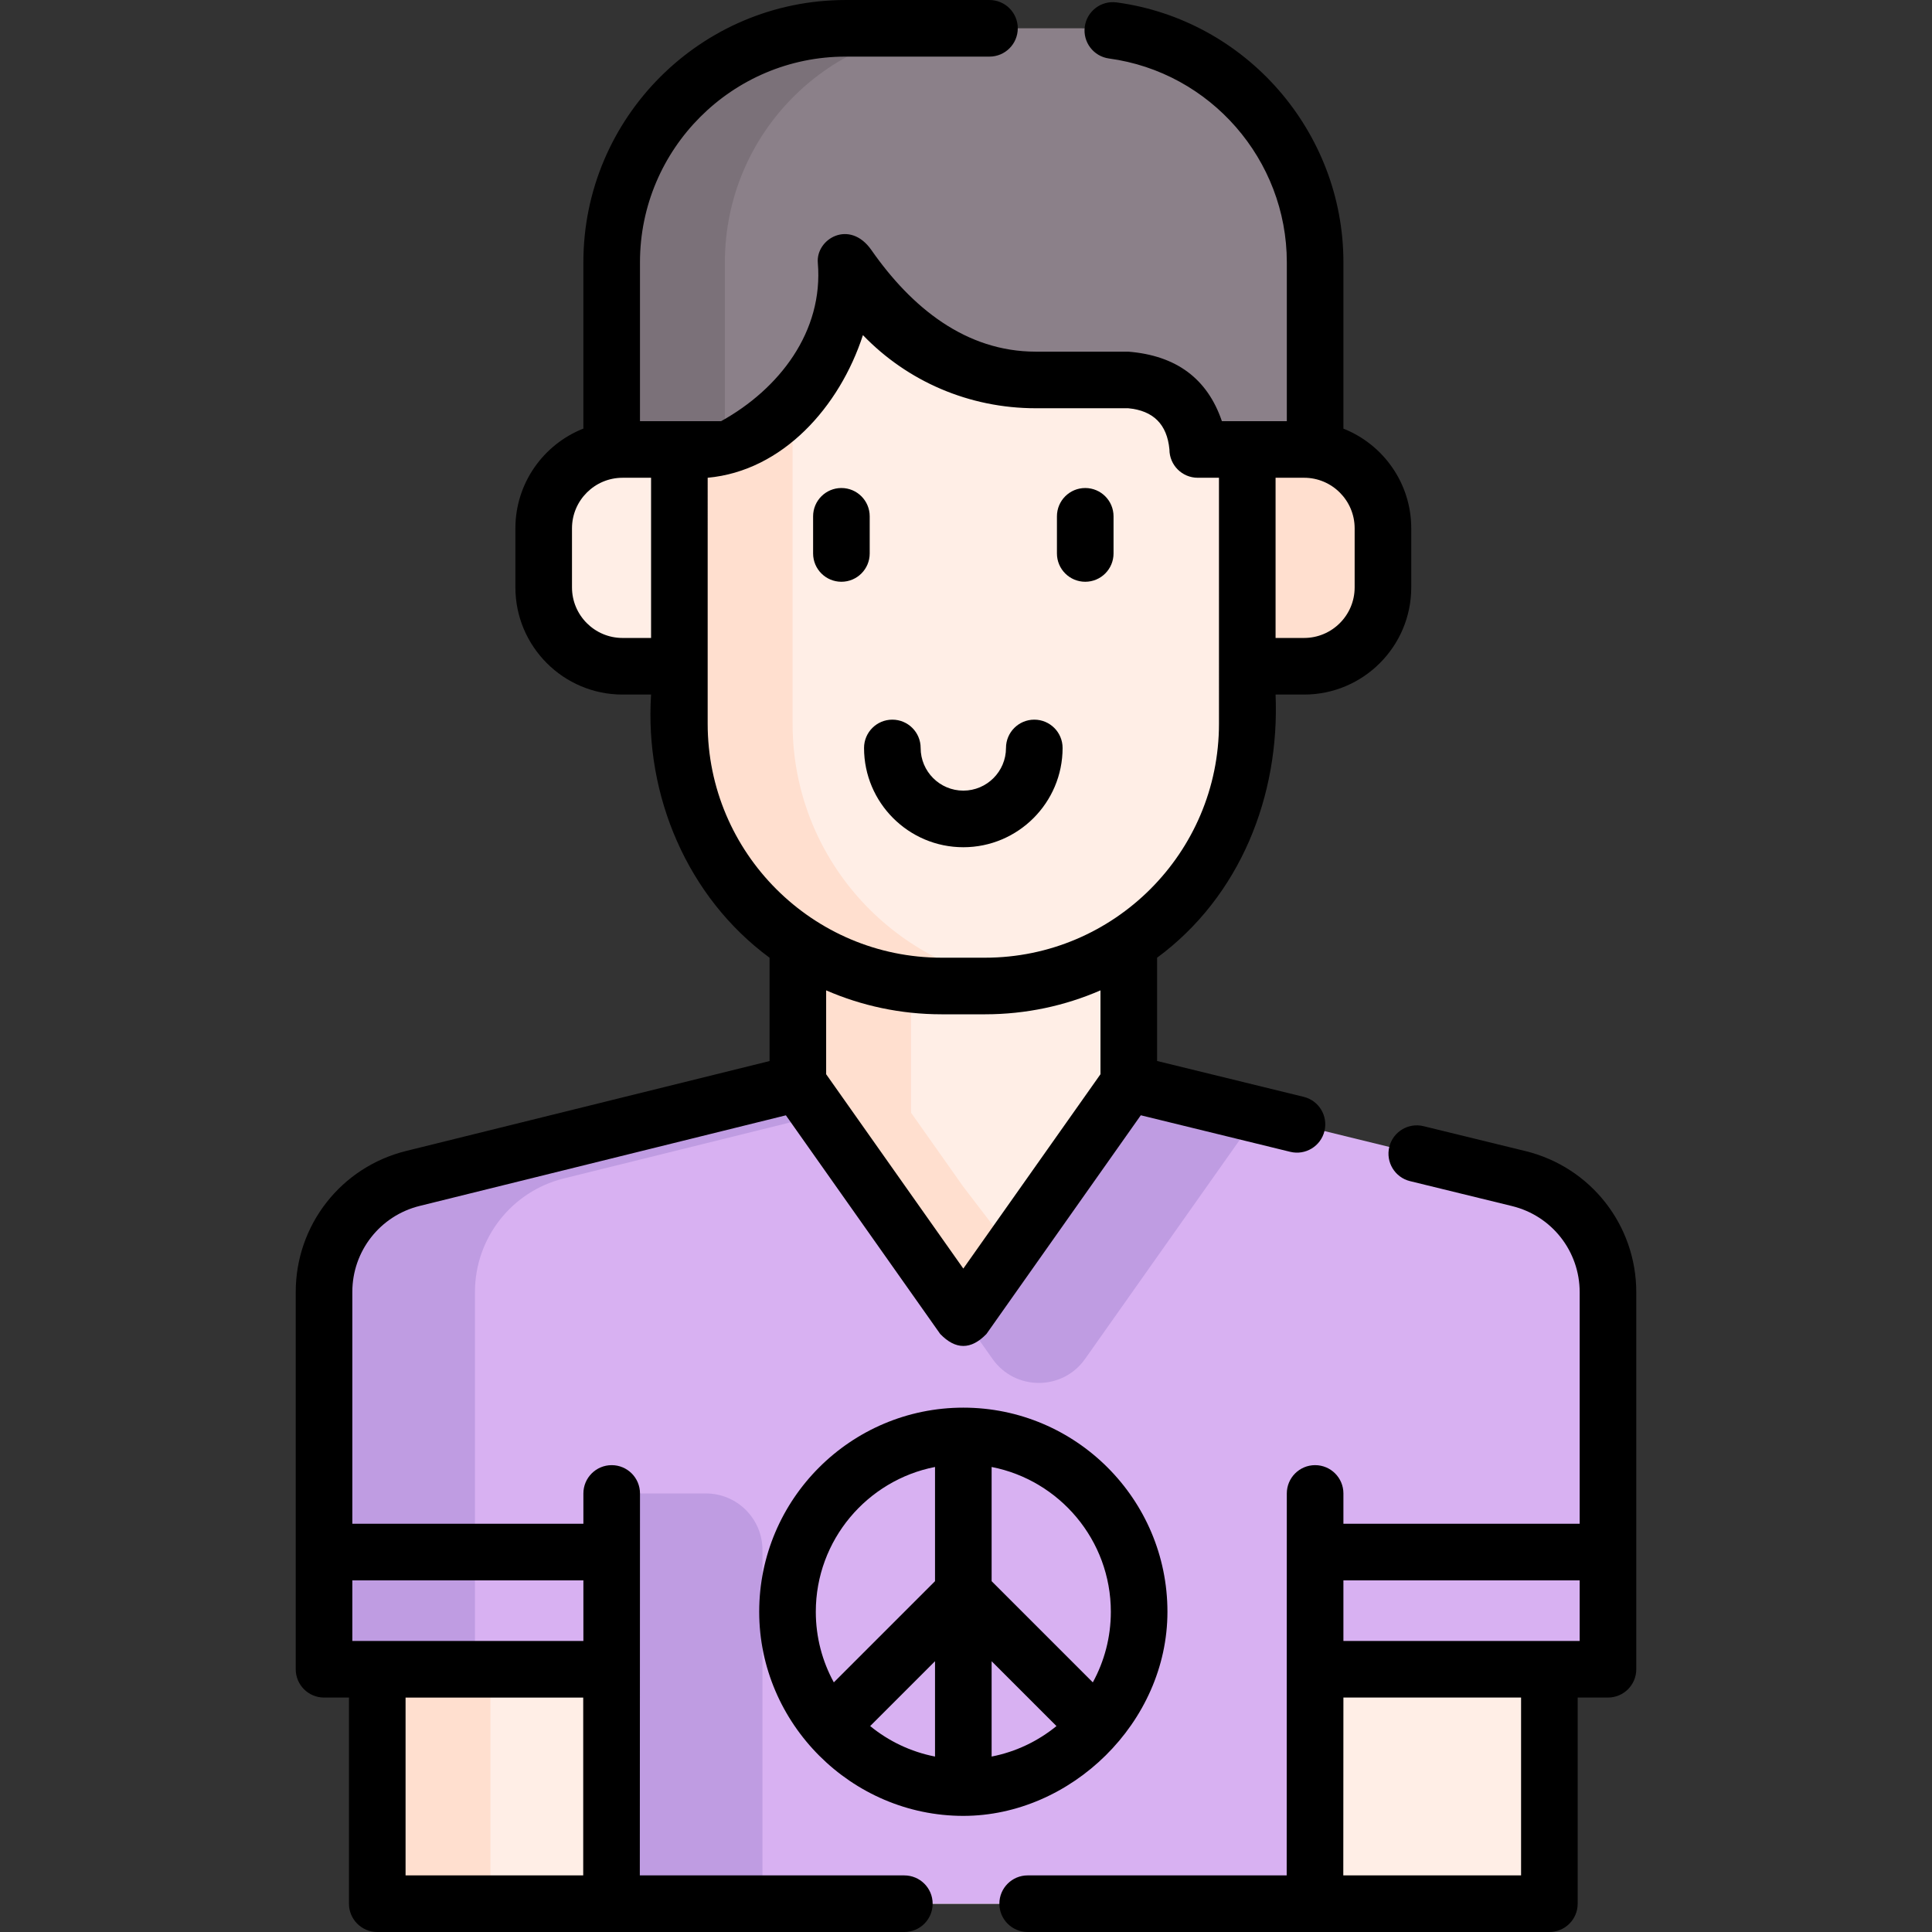 <svg id="Capa_1" enable-background="new 0 0 512 512" height="512" viewBox="0 0 512 512" width="512" xmlns="http://www.w3.org/2000/svg"><rect x="0" y="0" width="512" height="512" fill="#333333" stroke="none"/><g><path d="m410.601 318.125h-111.458v-102.111h-87.706v102.111h-111.458v186.374h310.622z" fill="#ffeee6"/><path d="m255.29 314.505-35.393-50.139-8.459 2.093v51.666l35.5 42.131 21.09-29.114z" fill="#ffdfcf"/><g fill="#ffdfcf"><path d="m211.438 216.014h30v102.111h-30z"/><path d="m99.979 318.125h30v186.374h-30z"/></g><path d="m180.042 69.626v122.17c0 38.386 31.118 69.504 69.504 69.504h11.488c38.386 0 69.504-31.118 69.504-69.504v-122.17z" fill="#ffeee6"/><path d="m210.042 191.796v-122.17h-30v122.17c0 38.386 31.118 69.504 69.504 69.504h11.488c3.138 0 6.228-.208 9.256-.611-34.01-4.526-60.248-33.645-60.248-68.893z" fill="#ffdfcf"/><path d="m330.538 119.113h15.061c11.541 0 20.897 9.356 20.897 20.897v15.659c0 11.541-9.356 20.897-20.897 20.897h-15.061z" fill="#ffdfcf"/><path d="m180.042 119.113h-15.061c-11.541 0-20.897 9.356-20.897 20.897v15.659c0 11.541 9.356 20.897 20.897 20.897h15.061z" fill="#ffeee6"/><path d="m348.517 119.113h-31.102c0-10.175-8.249-18.424-18.424-18.424h-24.503c-21.284 0-40.741-12.025-50.26-31.062 0 19.256-10.154 37.085-26.716 46.908l-4.346 2.578h-31.062v-49.611c0-34.242 27.758-62 62-62h62.414c34.242 0 62 27.758 62 62v49.611z" fill="#8b8089"/><path d="m254.103 7.502h-30c-34.242 0-62 27.758-62 62v49.611h30v-49.611c0-34.242 27.759-62 62-62z" fill="#7b7179"/><path d="m211.437 287.062 43.853 62.125 43.852-62.125 103.355 25.281c13.875 3.394 23.634 15.829 23.634 30.112v99.918h-77.615l-.04 62.125-186.414-.001v-62.125h-76.194v-99.982c0-14.254 9.719-26.67 23.556-30.093z" fill="#d8b1f2"/><g fill="#bf9ce2"><path d="m202.063 504.498v-93.718c0-8.284-6.716-15-15-15h-25v108.718z"/><path d="m149.424 312.297 67.96-16.811-5.946-8.424-102.014 25.235c-13.837 3.423-23.556 15.839-23.556 30.093v99.983h40v-99.983c0-14.253 9.719-26.67 23.556-30.093z"/><path d="m287.545 360.143 45.708-64.737-34.11-8.344-43.853 62.104 7.747 10.975c5.976 8.466 18.531 8.467 24.508.002z"/></g><g><path d="m255.29 224.525c14.507 0 26.309-11.802 26.309-26.309 0-4.142-3.357-7.5-7.5-7.5s-7.5 3.358-7.5 7.5c0 6.236-5.073 11.309-11.309 11.309s-11.309-5.073-11.309-11.309c0-4.142-3.357-7.5-7.5-7.5s-7.5 3.358-7.5 7.5c0 14.507 11.802 26.309 26.309 26.309z"/><path d="m222.981 154.173c4.143 0 7.5-3.358 7.5-7.5v-9.844c0-4.142-3.357-7.5-7.5-7.5s-7.5 3.358-7.5 7.5v9.844c0 4.142 3.358 7.5 7.5 7.5z"/><path d="m287.599 154.173c4.143 0 7.5-3.358 7.5-7.5v-9.844c0-4.142-3.357-7.5-7.5-7.5s-7.5 3.358-7.5 7.5v9.844c0 4.142 3.357 7.5 7.5 7.5z"/><path d="m309.384 427.134c0-29.827-24.267-54.093-54.094-54.093s-54.094 24.266-54.094 54.093c0 29.662 24.484 54.093 54.094 54.093 28.5.001 54.094-24.727 54.094-54.093zm-15 0c0 6.774-1.732 13.15-4.776 18.711l-26.818-26.818v-30.264c17.981 3.508 31.594 19.38 31.594 38.371zm-46.594 13.107v25.264c-6.427-1.254-12.296-4.088-17.185-8.079zm15 0 17.185 17.185c-4.889 3.991-10.758 6.825-17.185 8.079zm-15-51.478v30.264l-26.818 26.818c-3.044-5.561-4.776-11.937-4.776-18.711 0-18.991 13.613-34.863 31.594-38.371z"/><path d="m433.63 342.46c0-17.788-12.066-33.168-29.349-37.406l-27.04-6.61c-4.027-.981-8.083 1.481-9.066 5.505-.984 4.023 1.48 8.083 5.504 9.066l27.035 6.608c10.549 2.586 17.916 11.977 17.916 22.836v61.351h-62.613v-8.031c0-4.142-3.357-7.5-7.5-7.5s-7.5 3.358-7.5 7.5l-.032 101.221h-68.645c-4.143 0-7.5 3.358-7.5 7.5s3.357 7.5 7.5 7.5h138.26c4.143 0 7.5-3.358 7.5-7.5v-54.63h8.03c4.143 0 7.5-3.358 7.5-7.5zm-30.53 154.54h-47.114l.03-47.13h47.084zm-47.083-62.13v-16.059h62.613v16.059z"/><path d="m239.66 497h-70.1l.044-101.22c0-4.142-3.357-7.5-7.5-7.5s-7.5 3.358-7.5 7.5v8.031h-61.234v-61.421c0-10.831 7.341-20.21 17.851-22.81l97.047-24.009 40.895 57.943c4.085 4.234 8.171 4.234 12.256 0l40.903-57.956 39.607 9.686c4.023.986 8.083-1.48 9.066-5.503.984-4.023-1.479-8.083-5.504-9.067l-38.852-9.501v-27.366c22.021-16.237 32.533-42.894 31.4-69.741h7.559c15.658 0 28.397-12.739 28.397-28.397v-15.659c0-11.981-7.458-22.253-17.976-26.417v-44.093c0-34.628-25.84-64.232-60.106-68.863-4.104-.548-7.881 2.324-8.437 6.428-.555 4.105 2.323 7.882 6.429 8.437 26.859 3.629 47.114 26.843 47.114 53.998v42.11h-17.206c-3.842-11.278-12.116-17.417-24.824-18.42h-24.5c-18.56 0-32.931-11.691-43.552-26.916-5.772-8.274-14.742-2.967-14.208 3.355 1.545 18.293-10.271 33.479-25.621 41.98h-21.508v-42.109c0-30.051 24.448-54.5 54.5-54.5h38.12c4.143 0 7.5-3.358 7.5-7.5s-3.357-7.5-7.5-7.5h-38.12c-38.322 0-69.5 31.178-69.5 69.5v44.077c-10.538 4.154-18.016 14.436-18.016 26.432v15.659c0 15.658 12.739 28.397 28.397 28.397h7.559c-1.719 26.759 9.592 53.662 31.4 69.741v27.382l-96.321 23.829c-17.222 4.259-29.249 19.627-29.249 37.371v99.98c0 4.142 3.357 7.5 7.5 7.5h6.61v54.63c0 4.142 3.357 7.5 7.5 7.5h139.68c4.143 0 7.5-3.358 7.5-7.5s-3.357-7.498-7.5-7.498zm119.336-341.332c0 7.387-6.01 13.397-13.397 13.397h-7.559v-42.454h7.559c7.388 0 13.397 6.01 13.397 13.397zm-194.015 13.398c-7.388 0-13.397-6.01-13.397-13.397v-15.659c0-7.387 6.01-13.397 13.397-13.397h7.559v42.454h-7.559zm22.559 22.734.002-65.19c19.915-1.817 34.983-18.855 41.143-37.8 11.789 12.246 28.149 19.38 45.806 19.38h24.5c6.657.625 10.297 4.265 10.92 10.92 0 4.142 3.357 7.5 7.5 7.5h5.628l.002 65.19c0 34.187-27.817 62-62.01 62h-11.48c-34.194 0-62.011-27.813-62.011-62zm62.01 77h11.48c10.871 0 21.223-2.264 30.609-6.345v22.225l-36.35 51.504-36.35-51.504v-22.225c9.388 4.081 19.74 6.345 30.611 6.345zm-94.946 150.011v16.059h-61.234v-16.059zm-47.124 31.059h47.079v47.13h-47.079z"/></g></g></svg>